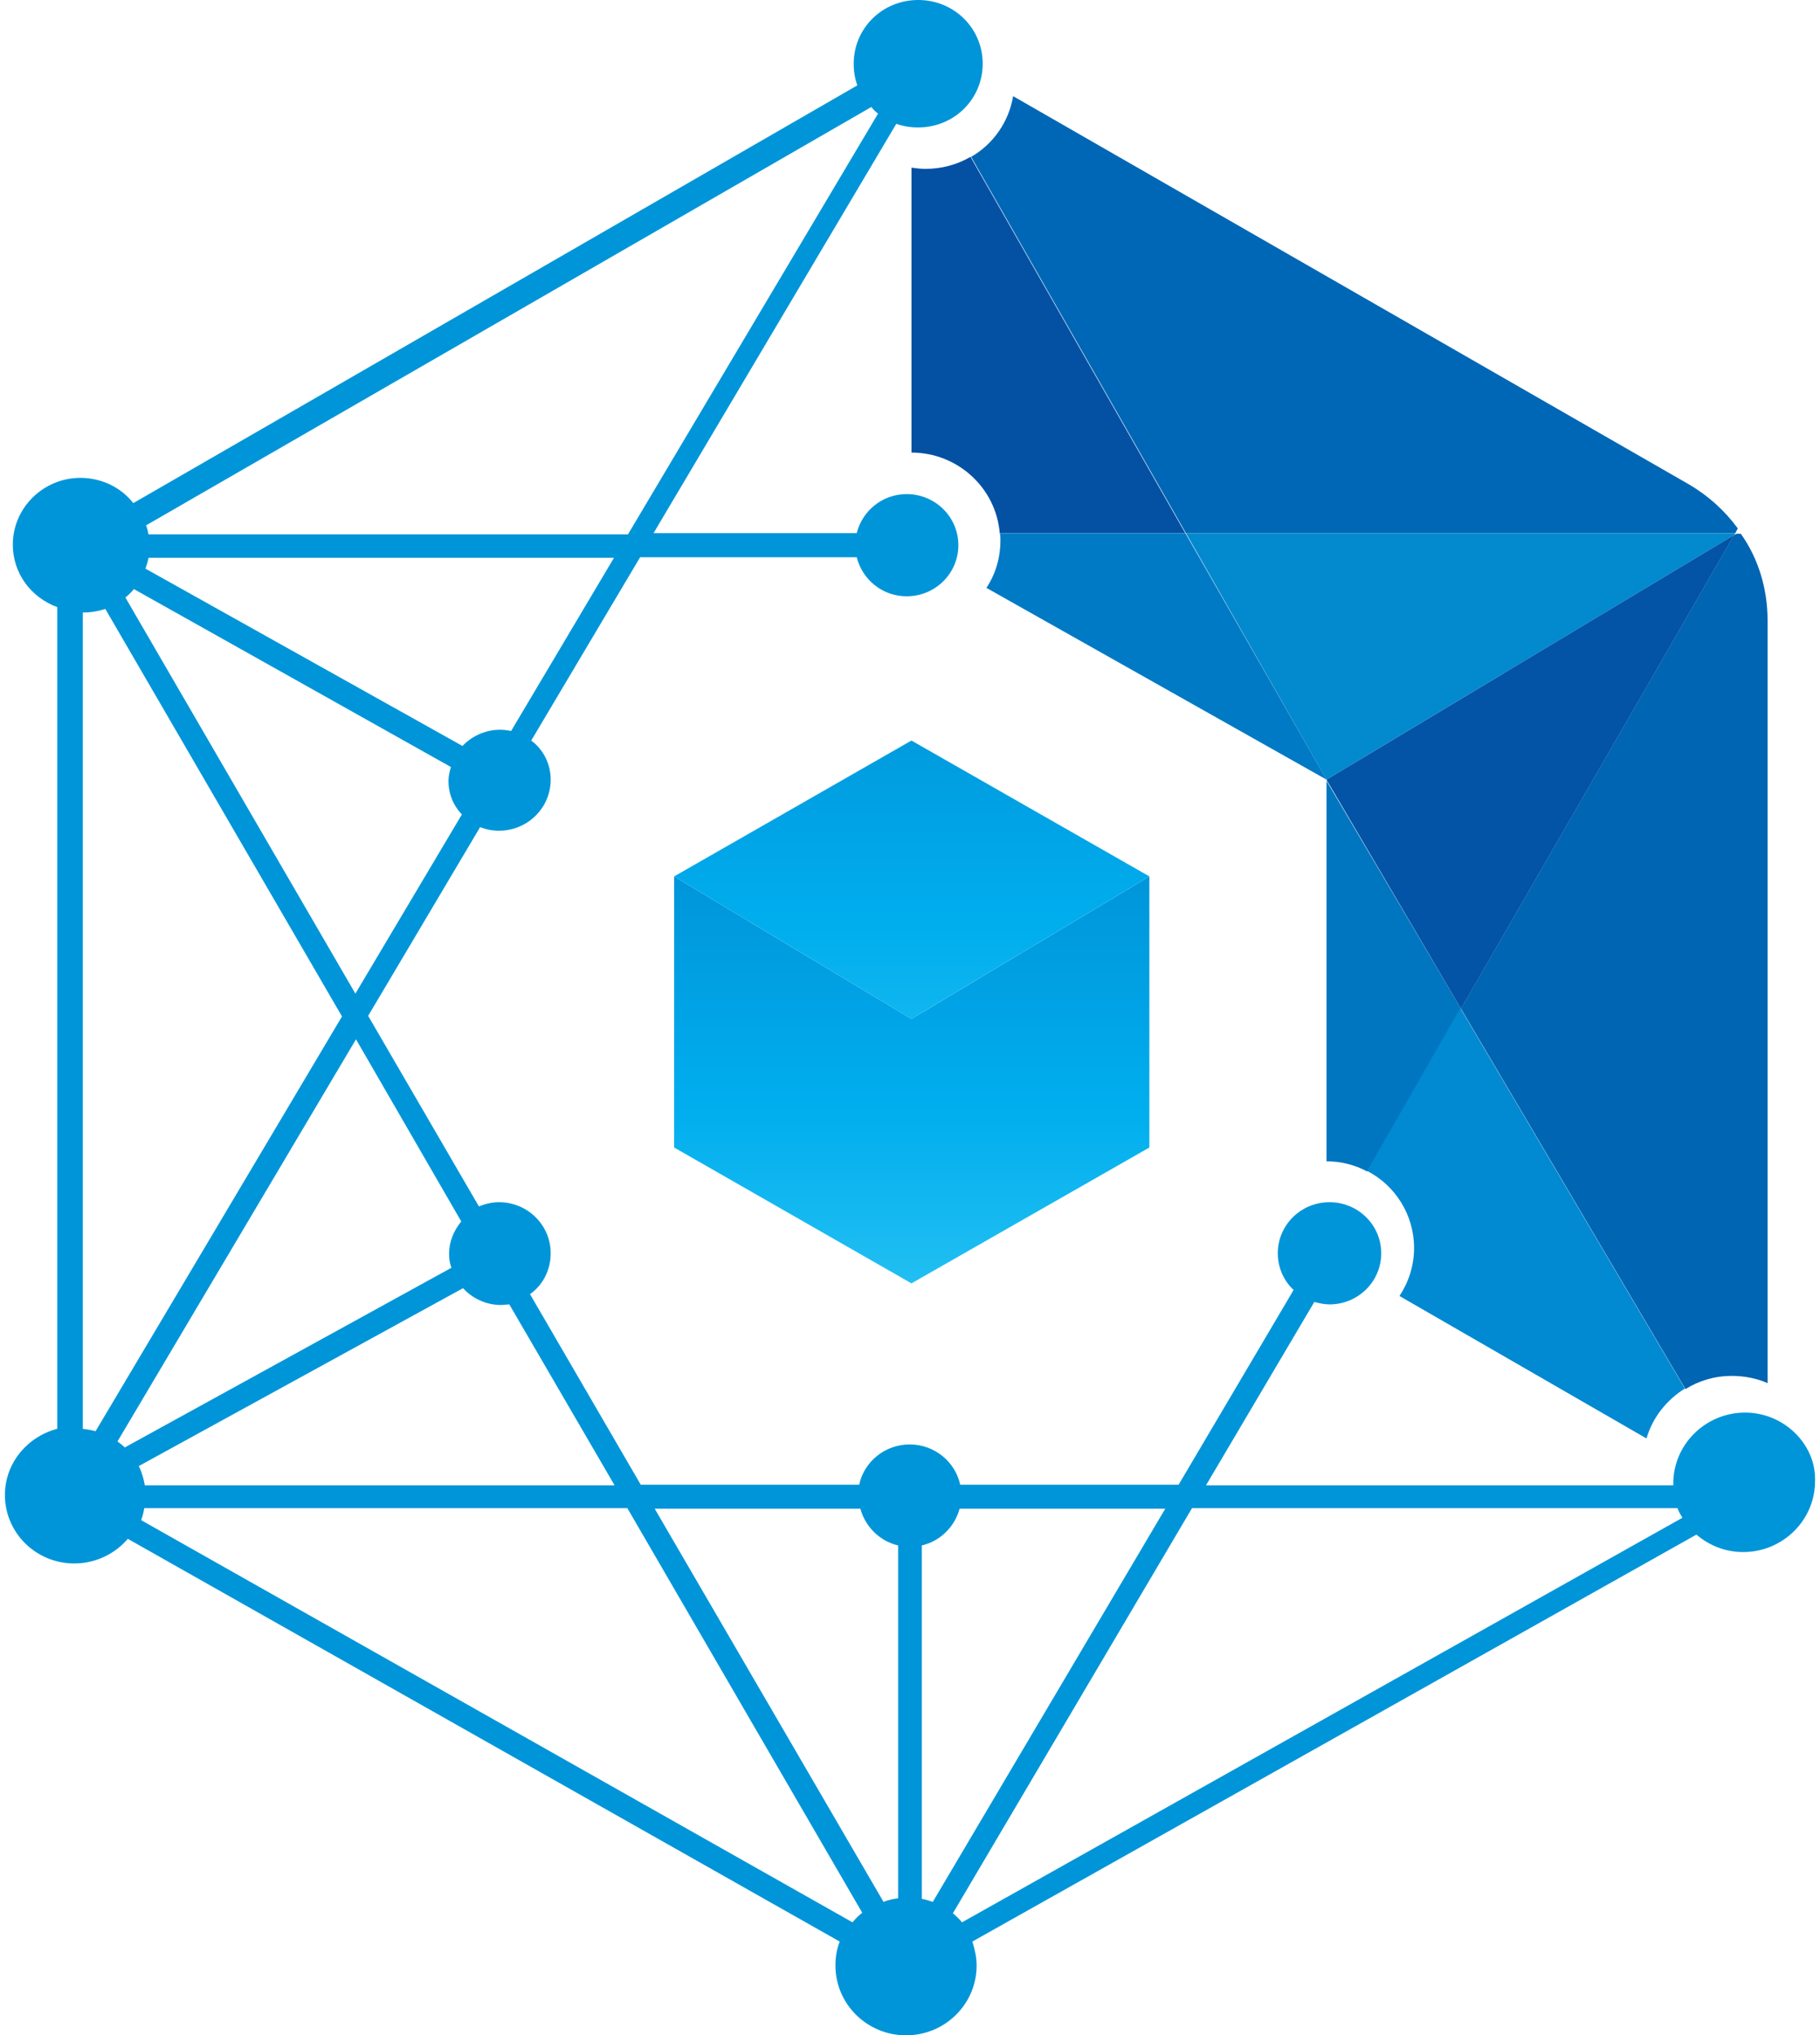 <svg width="220" height="246" viewBox="0 0 220 246" fill="none" xmlns="http://www.w3.org/2000/svg">
<path d="M110.175 123.146L81.491 105.928V138.694L110.175 155.113L138.933 138.694V105.928L110.175 123.146Z" fill="url(#paint0_linear_8049_46968)"/>
<path d="M138.933 105.925L110.175 89.506L81.491 105.925L110.175 123.144L138.933 105.925Z" fill="url(#paint1_linear_8049_46968)"/>
<path d="M117.314 18.956C115.696 19.901 113.858 20.409 111.872 20.409C111.283 20.409 110.695 20.336 110.18 20.264V54.701C115.77 54.701 120.403 58.987 120.845 64.436H143.277L117.314 18.956Z" fill="#0451A4"/>
<path d="M210.061 63.86L209.766 64.441H143.352L117.389 18.961C120.037 17.435 121.949 14.747 122.464 11.623L204.177 58.556C206.53 59.937 208.516 61.753 210.061 63.86Z" fill="#0067B6"/>
<path d="M209.77 64.443L209.623 64.661L160.345 94.231L143.355 64.443H209.77Z" fill="#0389CE"/>
<path d="M160.352 94.231L119.238 71.055C120.341 69.384 120.93 67.422 120.93 65.315C120.93 65.025 120.93 64.734 120.856 64.443H143.289L160.352 94.231Z" fill="#007AC5"/>
<path d="M176.603 121.908L165.276 141.597C163.805 140.798 162.114 140.362 160.349 140.362V94.373L176.603 121.908Z" fill="#0076C0"/>
<path d="M213.663 74.975V167.171C212.339 166.59 210.868 166.299 209.324 166.299C207.265 166.299 205.352 166.88 203.734 167.897L176.595 121.909L209.618 64.659L209.912 64.514H210.427C212.56 67.492 213.663 71.198 213.663 74.975Z" fill="#0065B2"/>
<path d="M165.269 141.529C168.652 143.272 170.932 146.832 170.932 150.828C170.932 153.008 170.27 154.969 169.167 156.64L199.028 173.859C199.764 171.316 201.455 169.209 203.662 167.829L176.522 121.84L165.269 141.529Z" fill="#0189D2"/>
<path d="M209.626 64.66L176.603 121.91L160.422 94.375L160.349 94.23L209.626 64.66Z" fill="#0353A6"/>
<path d="M210.944 170.732C206.163 170.732 202.265 174.583 202.265 179.305C202.265 179.378 202.265 179.45 202.265 179.523H145.78L158.871 157.364C159.46 157.509 160.048 157.655 160.71 157.655C164.167 157.655 166.962 154.894 166.962 151.479C166.962 148.065 164.167 145.304 160.71 145.304C157.253 145.304 154.458 148.065 154.458 151.479C154.458 153.223 155.194 154.821 156.371 155.911L142.47 179.45H116.066C115.477 176.69 112.977 174.583 109.961 174.583C106.946 174.583 104.445 176.69 103.857 179.45H77.453L64.067 156.42C65.611 155.33 66.567 153.514 66.567 151.479C66.567 148.065 63.773 145.304 60.316 145.304C59.433 145.304 58.624 145.522 57.889 145.812L44.503 122.782L58.036 99.969C58.771 100.26 59.507 100.405 60.316 100.405C63.773 100.405 66.567 97.644 66.567 94.23C66.567 92.341 65.685 90.597 64.214 89.507L77.379 67.348H103.562C104.224 70.037 106.652 72.071 109.593 72.071C113.05 72.071 115.845 69.31 115.845 65.895C115.845 62.481 113.05 59.72 109.593 59.72C106.652 59.72 104.224 61.754 103.562 64.442H78.997L108.343 14.966C109.152 15.257 110.035 15.402 110.991 15.402C115.33 15.402 118.787 11.988 118.787 7.701C118.787 3.415 115.33 0 110.991 0C106.652 0 103.195 3.415 103.195 7.701C103.195 8.646 103.342 9.517 103.636 10.317L16.113 60.81C14.642 58.921 12.288 57.758 9.714 57.758C5.228 57.758 1.55 61.391 1.55 65.823C1.55 69.31 3.757 72.216 6.919 73.379V172.694C3.315 173.638 0.594 176.835 0.594 180.685C0.594 185.263 4.345 188.968 8.979 188.968C11.553 188.968 13.906 187.805 15.451 185.989L101.503 234.666C101.135 235.61 100.988 236.555 100.988 237.572C100.988 242.222 104.813 246 109.52 246C114.227 246 118.052 242.222 118.052 237.572C118.052 236.555 117.831 235.61 117.537 234.666L205.06 185.481C206.604 186.788 208.517 187.587 210.723 187.587C215.504 187.587 219.402 183.737 219.402 179.014C219.549 174.583 215.651 170.732 210.944 170.732ZM111.432 229.508V186.788C113.639 186.28 115.404 184.536 115.992 182.356H140.852L112.756 229.871C112.315 229.726 111.874 229.58 111.432 229.508ZM104.004 182.356C104.592 184.536 106.357 186.28 108.564 186.788V229.435C107.975 229.508 107.313 229.653 106.799 229.871L79.144 182.356H104.004ZM74.29 179.523H17.51C17.363 178.724 17.143 177.925 16.775 177.198L55.976 155.693C57.08 156.928 58.771 157.727 60.536 157.727C60.904 157.727 61.272 157.655 61.566 157.655L74.29 179.523ZM12.73 73.597L41.34 122.854L11.553 172.984C11.038 172.839 10.523 172.766 10.008 172.694V74.032C10.964 74.032 11.847 73.887 12.73 73.597ZM55.756 147.629C54.873 148.719 54.285 150.026 54.285 151.552C54.285 152.133 54.358 152.714 54.579 153.223L15.083 174.946C14.789 174.655 14.495 174.437 14.201 174.219L43.032 125.615L55.756 147.629ZM15.157 72.216C15.524 71.925 15.892 71.562 16.186 71.199L54.505 92.704C54.358 93.213 54.211 93.794 54.211 94.375C54.211 95.973 54.8 97.354 55.829 98.444L42.958 120.094L15.157 72.216ZM61.787 88.345C61.346 88.272 60.904 88.2 60.463 88.2C58.624 88.2 57.006 88.999 55.903 90.161L17.584 68.729C17.731 68.293 17.878 67.857 17.952 67.421H74.216L61.787 88.345ZM105.328 12.932C105.548 13.223 105.842 13.513 106.137 13.731L75.908 64.588H17.952C17.878 64.224 17.805 63.861 17.657 63.498L105.328 12.932ZM17.069 183.737C17.216 183.301 17.363 182.792 17.437 182.284H75.835L104.224 231.179C103.783 231.542 103.415 231.905 103.048 232.341L17.069 183.737ZM115.183 231.251L144.088 182.284H202.78C202.927 182.72 203.148 183.083 203.368 183.446L116.286 232.341C115.992 231.978 115.624 231.615 115.183 231.251Z" fill="#0095D9"/>
<defs>
<linearGradient id="paint0_linear_8049_46968" x1="110.203" y1="161.54" x2="110.203" y2="105.931" gradientUnits="userSpaceOnUse">
<stop stop-color="#2BC4F3"/>
<stop offset="0.5" stop-color="#00AEEE"/>
<stop offset="1" stop-color="#0095DA"/>
</linearGradient>
<linearGradient id="paint1_linear_8049_46968" x1="110.203" y1="142.002" x2="110.203" y2="82.098" gradientUnits="userSpaceOnUse">
<stop stop-color="#2BC4F3"/>
<stop offset="0.5" stop-color="#00AEEE"/>
<stop offset="1" stop-color="#0095DA"/>
</linearGradient>
</defs>
</svg>
